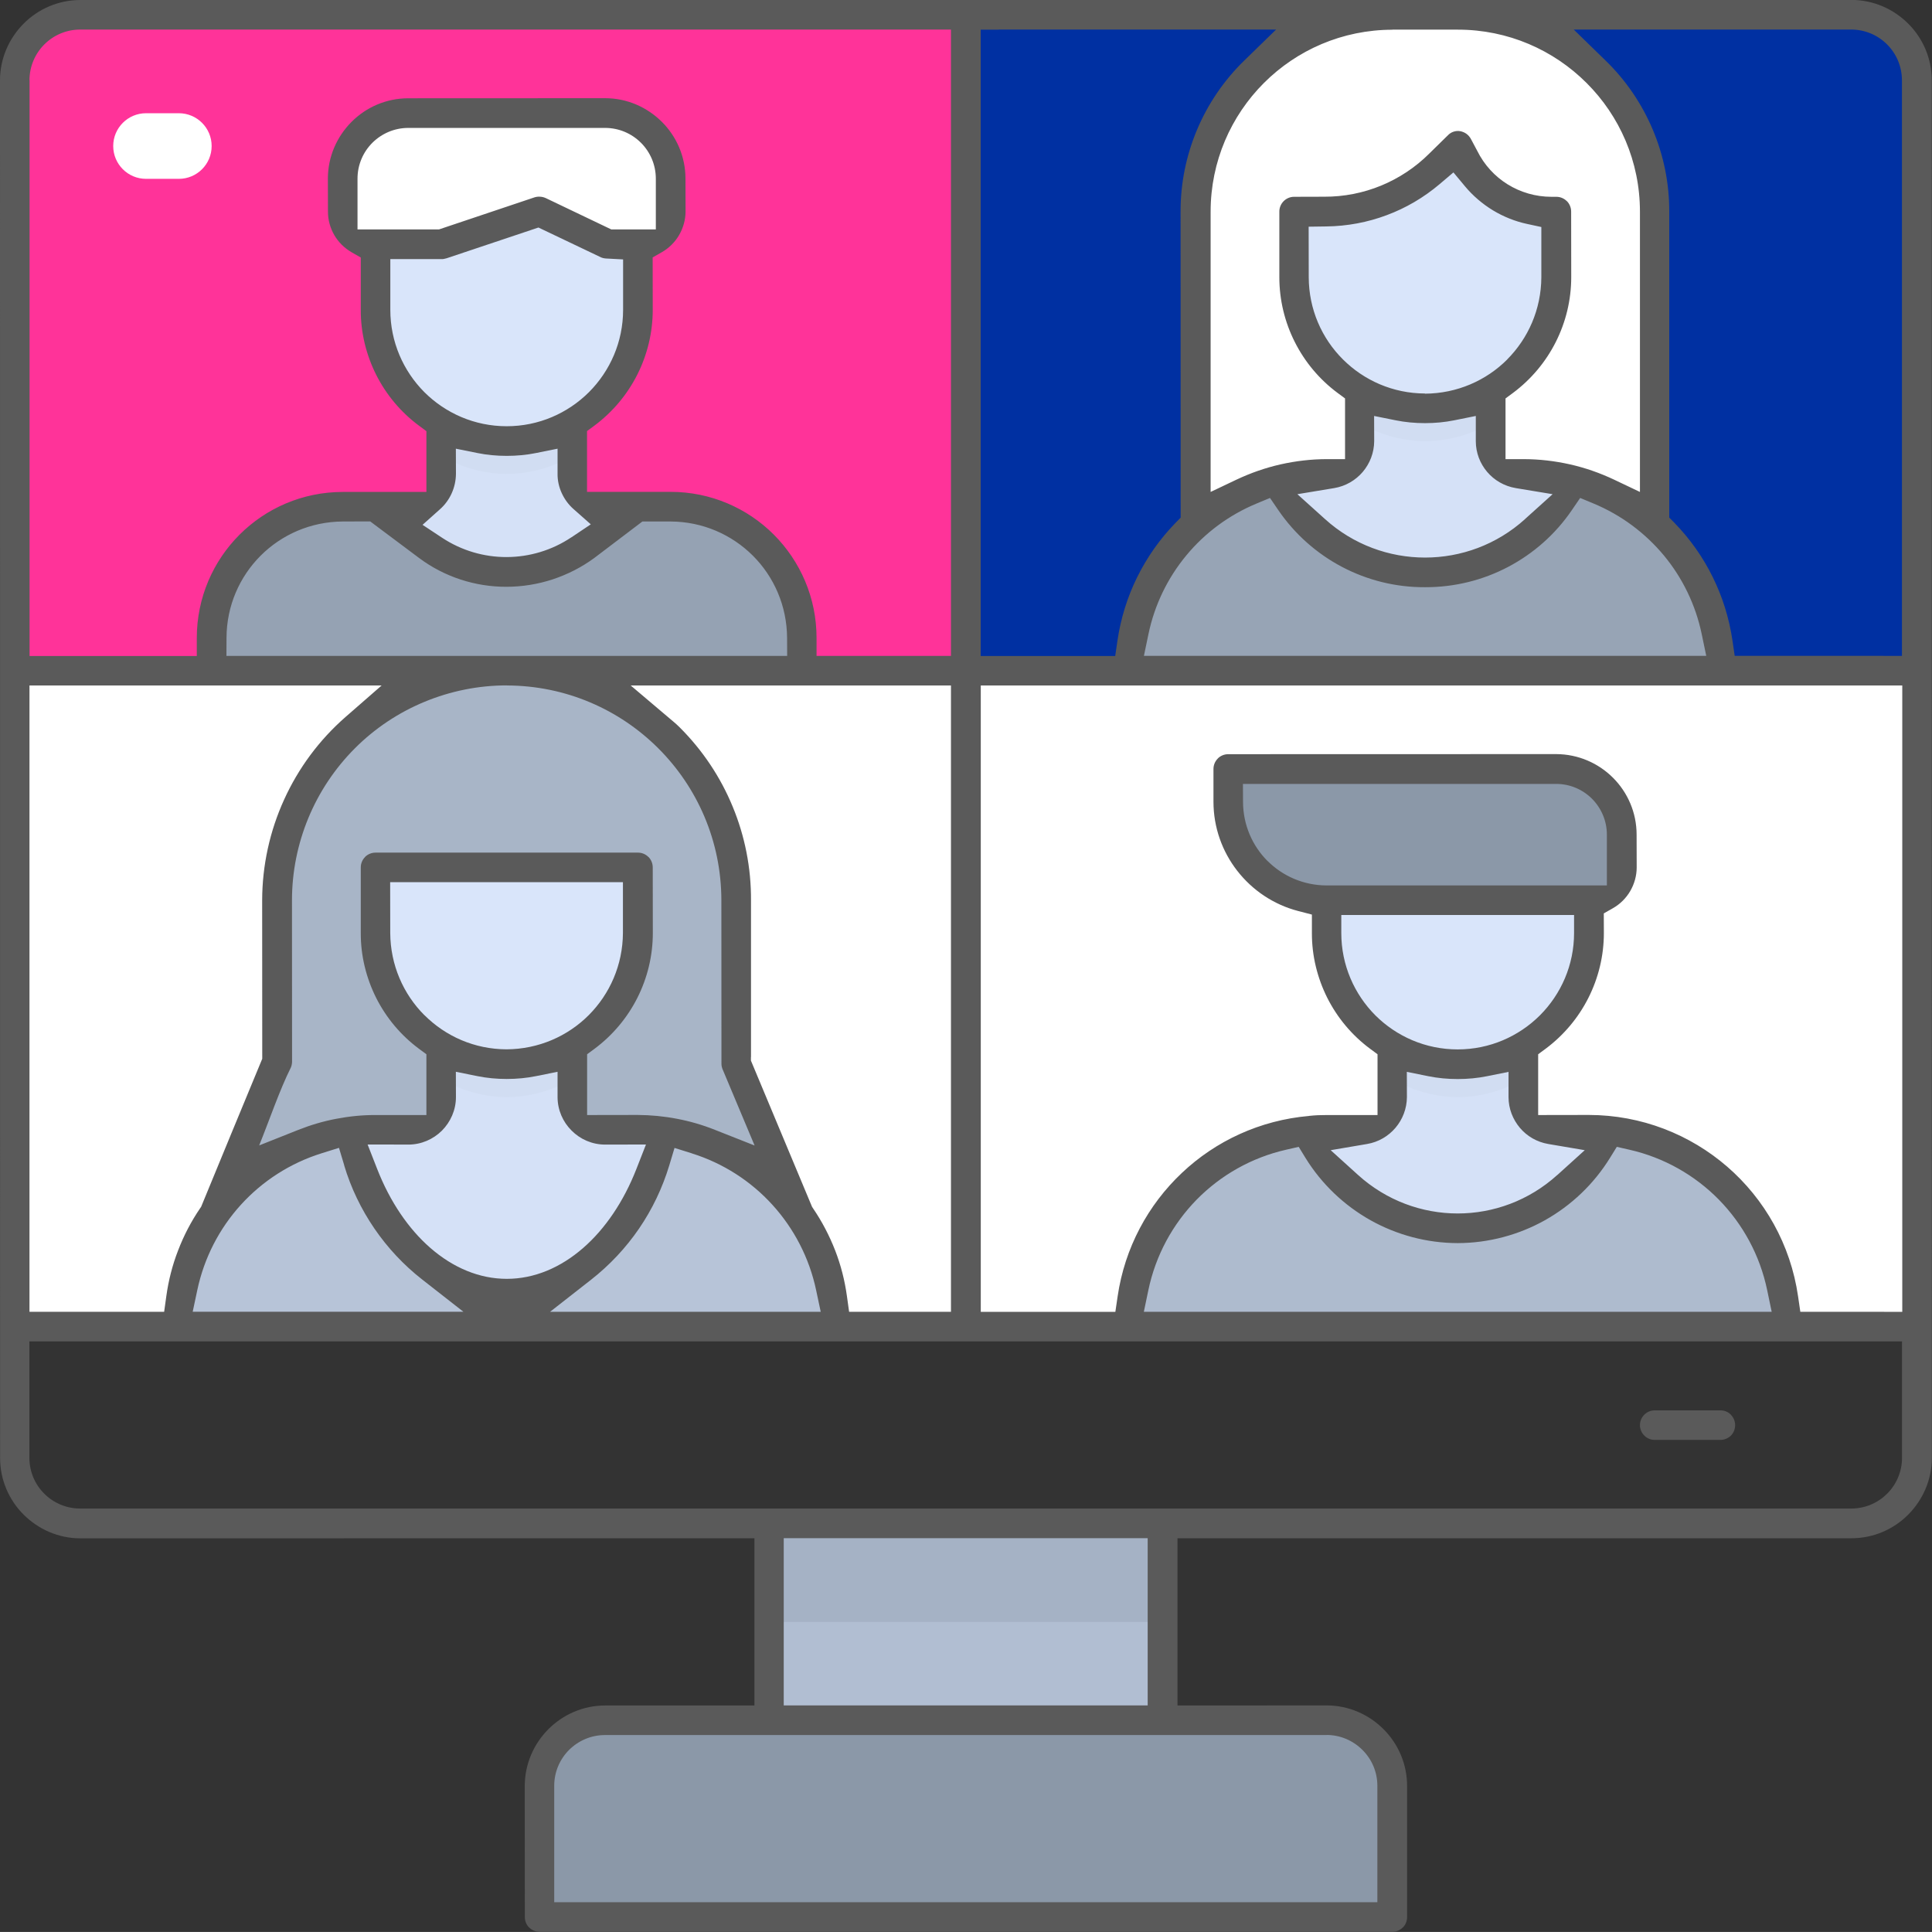 <?xml version="1.0" encoding="UTF-8"?>
<!DOCTYPE svg PUBLIC "-//W3C//DTD SVG 1.1//EN" "http://www.w3.org/Graphics/SVG/1.1/DTD/svg11.dtd">
<!-- Creator: CorelDRAW -->
<svg xmlns="http://www.w3.org/2000/svg" xml:space="preserve" width="28.402mm" height="28.401mm" version="1.1" style="shape-rendering:geometricPrecision; text-rendering:geometricPrecision; image-rendering:optimizeQuality; fill-rule:evenodd; clip-rule:evenodd"
viewBox="0 0 231.4 231.39"
 xmlns:xlink="http://www.w3.org/1999/xlink"
 xmlns:xodm="http://www.corel.com/coreldraw/odm/2003">
 <rect x="0" y="0" width="231.4" height="231.39" fill="#333333" stroke="none"/>
 <defs>
  <style type="text/css">
   <![CDATA[
    .fil2 {fill:#0030A2;fill-rule:nonzero}
    .fil10 {fill:#8B98A8;fill-rule:nonzero}
    .fil9 {fill:#95A2B3;fill-rule:nonzero}
    .fil6 {fill:#97A4B5;fill-rule:nonzero}
    .fil12 {fill:#A5B2C5;fill-rule:nonzero}
    .fil13 {fill:#A8B5C7;fill-rule:nonzero}
    .fil14 {fill:#AEBBCE;fill-rule:nonzero}
    .fil11 {fill:#B1BED2;fill-rule:nonzero}
    .fil15 {fill:#B7C4D8;fill-rule:nonzero}
    .fil5 {fill:#BFCBDF;fill-rule:nonzero}
    .fil7 {fill:#C9D6EB;fill-rule:nonzero}
    .fil4 {fill:#D1DDF2;fill-rule:nonzero}
    .fil3 {fill:#D5E1F7;fill-rule:nonzero}
    .fil8 {fill:#D9E5FA;fill-rule:nonzero}
    .fil0 {fill:#FF3399;fill-rule:nonzero}
    .fil1 {fill:white;fill-rule:nonzero}
    .fil16 {fill:#5A5A5A;fill-rule:nonzero}
   ]]>
  </style>
 </defs>
 <g id="Layer_x0020_1">
  <path class="fil0" d="M115.7 80.34l-113.92 0 0 -70.71c0,-4.34 3.52,-7.86 7.86,-7.86l106.06 0 0 78.56z"/>
  <polygon class="fil1" points="1.78,158.91 115.7,158.91 115.7,80.34 1.78,80.34 "/>
  <polygon class="fil1" points="115.7,158.91 229.62,158.91 229.62,80.34 115.7,80.34 "/>
  <path class="fil2" d="M115.7 1.78l106.06 0c4.34,0 7.86,3.52 7.86,7.86l0 70.71 -113.92 0 0 -78.56z"/>
  <path class="fil3" d="M188.27 57.52c-1.89,-0.49 -3.84,-0.74 -5.79,-0.75 -2.17,0 -3.93,-1.76 -3.93,-3.93l0 -6.13c-0.35,0.2 -0.68,0.42 -1.05,0.6 -4.28,2.15 -9.33,2.15 -13.61,0 -0.37,-0.18 -0.7,-0.39 -1.05,-0.6l0 6.13c0,2.17 -1.76,3.93 -3.93,3.93 -1.95,0.01 -3.9,0.26 -5.79,0.75l-0.06 0c3.32,6.7 10.15,10.94 17.63,10.94 7.48,0 14.31,-4.24 17.63,-10.94l-0.06 0z"/>
  <path class="fil4" d="M170.7 52.84c2.36,-0.01 4.69,-0.56 6.81,-1.61 0.37,-0.18 0.7,-0.39 1.05,-0.6l0 -3.93c-0.35,0.2 -0.68,0.42 -1.05,0.6 -4.28,2.15 -9.33,2.15 -13.61,0 -0.37,-0.18 -0.7,-0.39 -1.05,-0.6l0 3.93c0.35,0.2 0.68,0.42 1.05,0.6 2.12,1.05 4.45,1.6 6.81,1.61z"/>
  <path class="fil5" d="M182.48 56.77c-2.17,0 -3.93,-1.76 -3.93,-3.93 0,2.17 1.76,3.93 3.93,3.93z"/>
  <path class="fil5" d="M155.94 56.97c0.99,-0.13 1.97,-0.2 2.97,-0.2 -0.99,0 -1.98,0.07 -2.97,0.2z"/>
  <path class="fil5" d="M162.84 52.84c0,2.17 -1.76,3.93 -3.93,3.93 2.17,0 3.93,-1.76 3.93,-3.93z"/>
  <path class="fil5" d="M182.48 56.77c0.99,0 1.97,0.07 2.95,0.2 -0.98,-0.13 -1.96,-0.19 -2.95,-0.2z"/>
  <path class="fil6" d="M198.19 62.82c-2.81,-2.53 -6.2,-4.35 -9.86,-5.3l-0.06 0 0.06 0c-3.32,6.7 -10.15,10.94 -17.63,10.94 -7.48,0 -14.31,-4.24 -17.63,-10.94l0.06 0 -0.06 0c-10.4,2.71 -17.67,12.08 -17.72,22.82l70.71 0c-0.01,-6.69 -2.87,-13.06 -7.86,-17.52z"/>
  <path class="fil7" d="M188.27 57.52c-0.94,-0.24 -1.88,-0.42 -2.84,-0.55 0.95,0.13 1.89,0.31 2.82,0.55l0.02 0z"/>
  <path class="fil7" d="M155.94 56.97c-0.95,0.13 -1.89,0.31 -2.82,0.55 0.93,-0.24 1.87,-0.42 2.82,-0.55z"/>
  <path class="fil8" d="M72.82 29.27l-8.19 -3.93 -11.74 3.93 -7.9 0 0 7.86c0,8.68 7.04,15.71 15.71,15.71 8.68,0 15.71,-7.04 15.71,-15.71l0 -7.86 -3.6 0z"/>
  <path class="fil9" d="M80.35 60.7l-4.65 0 -5.56 4.71c-5.58,4.2 -13.26,4.21 -18.85,0.03l-7.73 -4.74 -2.48 0c-8.68,0 -15.71,7.04 -15.71,15.71l0 3.93 70.71 0 0 -3.93c0,-8.68 -7.04,-15.71 -15.71,-15.71z"/>
  <path class="fil3" d="M75.71 60.7l-5.58 4.71c-2.74,2.04 -6.06,3.14 -9.47,3.14 -3.39,-0.01 -6.68,-1.11 -9.39,-3.14l-7.74 -4.71 5.38 0c2.17,0 3.93,-1.76 3.93,-3.93l0 -6.13c0.34,0.22 0.7,0.42 1.06,0.59 4.28,2.15 9.31,2.15 13.59,0 0.37,-0.17 0.72,-0.37 1.06,-0.59l0 6.13c0,2.17 1.76,3.93 3.93,3.93l3.22 0z"/>
  <path class="fil4" d="M60.7 56.77c2.36,-0.02 4.68,-0.57 6.8,-1.61 0.37,-0.17 0.72,-0.37 1.06,-0.59l0 -3.93c-0.34,0.22 -0.7,0.42 -1.06,0.59 -4.28,2.15 -9.31,2.15 -13.59,0 -0.37,-0.17 -0.72,-0.37 -1.06,-0.59l0 3.93c0.34,0.22 0.7,0.42 1.06,0.59 2.12,1.04 4.44,1.59 6.79,1.61z"/>
  <path class="fil10" d="M186.41 92.13l-39.28 0 0 3.93c0,6.51 5.28,11.78 11.78,11.78l31.43 0c2.17,0 3.93,-1.76 3.93,-3.93l0 -3.93c0,-4.34 -3.52,-7.86 -7.86,-7.86z"/>
  <path class="fil8" d="M158.91 107.84l0 3.93c0,8.68 7.04,15.71 15.71,15.71 8.68,0 15.71,-7.04 15.71,-15.71l0 -3.93 -31.43 0z"/>
  <polygon class="fil11" points="92.13,206.05 139.27,206.05 139.27,182.48 92.13,182.48 "/>
  <polygon class="fil12" points="92.13,194.26 139.27,194.26 139.27,182.48 92.13,182.48 "/>
  <path class="fil10" d="M72.49 206.05c-4.34,0 -7.86,3.52 -7.86,7.86l0 15.71 102.13 0 0 -15.71c0,-4.34 -3.52,-7.86 -7.86,-7.86l-86.42 0z"/>
  <path class="fil13" d="M88.2 107.84c0,-15.19 -12.31,-27.5 -27.5,-27.5 -15.19,0 -27.5,12.31 -27.5,27.5l0 19.36 -7.86 19.92 70.71 0 -7.86 -19.72 0 -19.56z"/>
  <path class="fil1" d="M44.99 29.27l7.9 0 11.74 -3.93 8.19 3.93 3.6 0c2.17,0 3.93,-1.76 3.93,-3.93l0 -3.93c0,-4.34 -3.52,-7.86 -7.86,-7.86l-23.57 0c-4.34,0 -7.86,3.52 -7.86,7.86l0 3.93c0,2.17 1.76,3.93 3.93,3.93z"/>
  <path class="fil1" d="M174.62 1.78l-7.86 0c-13.02,0 -23.57,10.55 -23.57,23.57l0 37.47c2.82,-2.53 6.2,-4.34 9.87,-5.28 1.91,-0.5 3.87,-0.75 5.85,-0.76 2.17,0 3.93,-1.76 3.93,-3.93l0 -6.11c-4.85,-2.78 -7.84,-7.94 -7.86,-13.53l0 -7.86 3.63 0c5.18,0 10.15,-2.05 13.83,-5.7l2.18 -2.16 0.67 1.34c1.99,3.99 6.08,6.51 10.54,6.51l0.57 0 0 7.86c-0.01,5.59 -3.01,10.75 -7.86,13.53l0 6.11c0,1.04 0.41,2.04 1.15,2.78 0.74,0.74 1.74,1.15 2.78,1.15 1.97,0.01 3.94,0.26 5.85,0.76 3.66,0.94 7.05,2.75 9.87,5.28l0 -37.47c0,-13.02 -10.55,-23.57 -23.57,-23.57z"/>
  <path class="fil8" d="M185.84 25.35c-4.46,0 -8.54,-2.52 -10.54,-6.51l-0.67 -1.34 -2.18 2.16c-3.68,3.65 -8.65,5.7 -13.83,5.7l-3.63 0 0 7.86c0,8.68 7.04,15.71 15.71,15.71 8.68,0 15.71,-7.04 15.71,-15.71l0 -7.86 -0.57 0z"/>
  <path class="fil3" d="M174.62 147.12c7.76,-0 14.78,-4.58 17.92,-11.67 -0.73,-0.07 -1.46,-0.11 -2.21,-0.11l-3.93 0c-2.17,0 -3.93,-1.76 -3.93,-3.93l0 -6.13c-0.34,0.22 -0.69,0.42 -1.06,0.59 -4.28,2.15 -9.31,2.15 -13.59,0 -0.37,-0.17 -0.72,-0.37 -1.06,-0.59l0 6.13c0,2.17 -1.76,3.93 -3.93,3.93l-3.93 0c-0.75,0 -1.48,0.04 -2.21,0.11 3.14,7.09 10.16,11.67 17.92,11.67z"/>
  <path class="fil4" d="M174.62 131.41c2.36,-0.02 4.68,-0.57 6.8,-1.61 0.37,-0.17 0.72,-0.37 1.06,-0.59l0 -3.93c-0.34,0.22 -0.69,0.42 -1.06,0.59 -4.28,2.15 -9.31,2.15 -13.59,0 -0.37,-0.17 -0.72,-0.37 -1.06,-0.59l0 3.93c0.34,0.22 0.69,0.42 1.06,0.59 2.12,1.04 4.44,1.59 6.79,1.61z"/>
  <path class="fil14" d="M192.54 135.45c-3.13,7.1 -10.16,11.68 -17.92,11.68 -7.76,0 -14.79,-4.58 -17.92,-11.68 -12.11,1.14 -21.36,11.3 -21.36,23.46l78.57 0c-0,-12.16 -9.26,-22.32 -21.36,-23.46z"/>
  <path class="fil15" d="M76.42 135.34l-3.93 0c-2.17,0 -3.93,-1.76 -3.93,-3.93l0 -6.13c-0.34,0.22 -0.7,0.42 -1.06,0.59 -4.28,2.15 -9.31,2.15 -13.59,0 -0.37,-0.17 -0.72,-0.37 -1.06,-0.59l0 6.13c0,2.17 -1.76,3.93 -3.93,3.93l-3.93 0c-13.02,0 -23.57,10.55 -23.57,23.57l78.56 0c0,-13.02 -10.55,-23.57 -23.57,-23.57z"/>
  <path class="fil3" d="M60.7 154.98c8.84,0 16.31,-8.17 18.78,-19.42 -1.02,-0.14 -2.04,-0.21 -3.06,-0.22l-3.93 0c-2.17,0 -3.93,-1.76 -3.93,-3.93l0 -6.13c-0.34,0.22 -0.7,0.42 -1.06,0.59 -4.28,2.15 -9.31,2.15 -13.59,0 -0.37,-0.17 -0.72,-0.37 -1.06,-0.59l0 6.13c0,2.17 -1.76,3.93 -3.93,3.93l-3.93 0c-1.02,0.01 -2.05,0.08 -3.06,0.22 2.47,11.25 9.94,19.42 18.78,19.42z"/>
  <path class="fil4" d="M60.7 131.41c2.36,-0.02 4.68,-0.57 6.8,-1.61 0.37,-0.17 0.72,-0.37 1.06,-0.59l0 -3.93c-0.34,0.22 -0.7,0.42 -1.06,0.59 -4.28,2.15 -9.31,2.15 -13.59,0 -0.37,-0.17 -0.72,-0.37 -1.06,-0.59l0 3.93c0.34,0.22 0.7,0.42 1.06,0.59 2.12,1.04 4.44,1.59 6.79,1.61z"/>
  <path class="fil8" d="M44.99 103.91l31.43 0 0 7.86c0,8.68 -7.04,15.71 -15.71,15.71 -8.68,0 -15.71,-7.04 -15.71,-15.71l0 -7.86z"/>
  <path class="fil16" d="M206.05 168.92l-7.86 0c-0.49,0 -0.93,0.2 -1.25,0.52 -0.32,0.32 -0.52,0.76 -0.52,1.25 0,0.49 0.2,0.93 0.52,1.25 0.32,0.32 0.76,0.52 1.25,0.52l7.86 0c0.49,0 0.94,-0.2 1.26,-0.51 0.32,-0.32 0.51,-0.76 0.51,-1.26 0,-0.49 -0.2,-0.93 -0.52,-1.25l0 -0.01c-0.31,-0.32 -0.76,-0.51 -1.25,-0.51zm15.71 -168.92l-212.13 0c-2.65,-0 -5.06,1.08 -6.8,2.83 -1.74,1.75 -2.83,4.15 -2.83,6.8l0.01 164.99c-0,2.65 1.08,5.06 2.83,6.8 1.75,1.74 4.15,2.83 6.8,2.83l80.72 -0.01 0 20.03 -17.87 0c-2.65,-0 -5.05,1.08 -6.8,2.83 -1.75,1.75 -2.83,4.15 -2.84,6.8l0.01 15.71c0,0.49 0.2,0.94 0.51,1.25l0.01 0c0.32,0.32 0.76,0.52 1.25,0.52l102.13 0c0.49,0 0.93,-0.2 1.25,-0.52l0.01 0c0.32,-0.31 0.51,-0.76 0.51,-1.25l0 -15.71c0,-2.65 -1.08,-5.05 -2.83,-6.8 -1.75,-1.75 -4.15,-2.83 -6.8,-2.84l-17.87 0.01 0 -20.03 80.72 0c2.65,0 5.06,-1.08 6.8,-2.83 1.74,-1.75 2.83,-4.15 2.83,-6.8l-0.01 -164.99c0,-2.65 -1.08,-5.06 -2.83,-6.8 -1.75,-1.74 -4.15,-2.83 -6.8,-2.83zm-55 3.55l7.86 0c6.01,0 11.46,2.44 15.41,6.39 3.95,3.94 6.39,9.39 6.39,15.41l0 33.57 -3.07 -1.46c-1.71,-0.81 -3.48,-1.43 -5.3,-1.84 -1.83,-0.41 -3.7,-0.63 -5.57,-0.63l-2.16 -0 0 -7.27 0.88 -0.65c2.19,-1.63 3.94,-3.73 5.14,-6.11 1.2,-2.38 1.85,-5.03 1.85,-7.76l-0.01 -7.86c0,-0.49 -0.2,-0.94 -0.51,-1.25l-0.01 0c-0.32,-0.32 -0.76,-0.52 -1.25,-0.52l-0.59 0c-1.9,-0 -3.72,-0.54 -5.26,-1.5 -1.53,-0.95 -2.8,-2.33 -3.63,-4.01l-0.73 -1.37c-0.13,-0.26 -0.32,-0.48 -0.54,-0.65 -0.22,-0.16 -0.49,-0.28 -0.77,-0.33 -0.27,-0.05 -0.54,-0.02 -0.79,0.06 -0.25,0.08 -0.49,0.23 -0.68,0.43l-2.23 2.19c-1.67,1.67 -3.64,2.96 -5.77,3.84 -2.14,0.88 -4.45,1.34 -6.81,1.33l-3.61 0.01c-0.49,0 -0.93,0.2 -1.25,0.52 -0.32,0.32 -0.52,0.76 -0.52,1.25l0 7.86c-0,2.73 0.65,5.38 1.85,7.76 1.2,2.38 2.94,4.48 5.14,6.11l0.88 0.65 0 7.27 -2.16 0c-1.87,0 -3.74,0.22 -5.57,0.63 -1.81,0.41 -3.59,1.03 -5.3,1.84l-3.07 1.46 0 -33.57c0,-6.02 2.44,-11.47 6.38,-15.41 3.94,-3.94 9.39,-6.38 15.41,-6.38zm15.89 58.63c-3.4,3.07 -7.68,4.6 -11.97,4.6 -4.28,0 -8.57,-1.53 -11.97,-4.6l-3.32 -2.99 4.41 -0.73c1.37,-0.23 2.57,-0.94 3.42,-1.94 0.85,-1 1.36,-2.29 1.37,-3.68l-0.01 -3.02 2.58 0.52c1.13,0.23 2.31,0.34 3.51,0.34 1.2,0 2.38,-0.11 3.51,-0.34l2.58 -0.52 0 3.02c0,1.39 0.51,2.68 1.36,3.68 0.85,1 2.05,1.71 3.43,1.94l4.41 0.73 -3.32 2.99zm-11.97 -15.05c-3.84,-0.01 -7.32,-1.57 -9.84,-4.09 -2.52,-2.51 -4.08,-5.99 -4.09,-9.84l-0.01 -6.05 2.13 -0.03c2.48,-0.03 4.93,-0.49 7.22,-1.35 2.29,-0.85 4.44,-2.11 6.34,-3.72l1.65 -1.4 1.39 1.67c0.94,1.13 2.08,2.1 3.34,2.87 1.26,0.76 2.64,1.32 4.09,1.63l1.71 0.37 0 6.02c-0.02,3.85 -1.58,7.32 -4.09,9.84l0 0.01c-2.51,2.51 -6,4.07 -9.85,4.09zm0.01 23.2c3.51,0.01 6.92,-0.84 9.94,-2.43 3.02,-1.59 5.66,-3.9 7.64,-6.81l0.99 -1.45 1.61 0.67c3.32,1.38 6.19,3.54 8.42,6.22 2.22,2.68 3.8,5.91 4.53,9.43l0.54 2.59 -67.35 0 0.54 -2.59c0.73,-3.52 2.31,-6.75 4.53,-9.43 2.22,-2.69 5.1,-4.84 8.42,-6.22l1.61 -0.67 0.99 1.45c1.98,2.9 4.62,5.22 7.64,6.81 3.02,1.59 6.43,2.45 9.94,2.43l0.02 0zm-51.08 -66.79l33.23 0 -3.8 3.7c-2.45,2.38 -4.36,5.2 -5.66,8.28 -1.3,3.08 -1.99,6.42 -1.98,9.83l0.01 36.65 -0.62 0.63c-1.87,1.92 -3.41,4.12 -4.59,6.5 -1.17,2.37 -1.97,4.94 -2.36,7.6l-0.27 1.84 -16.11 0 0 -75.02 2.16 0zm-116.08 6.08c0,-1.68 0.68,-3.2 1.78,-4.3 1.1,-1.1 2.62,-1.78 4.3,-1.78l104.29 0 0 75.02 -16.1 0 0 -2.16c0,-4.83 -1.96,-9.2 -5.12,-12.37 -3.16,-3.16 -7.54,-5.12 -12.36,-5.12l-10.01 0 0 -7.28 0.88 -0.65c2.19,-1.63 3.94,-3.73 5.14,-6.11 1.2,-2.38 1.85,-5.03 1.85,-7.76l-0.01 -6.28 1.09 -0.62c0.88,-0.5 1.59,-1.22 2.08,-2.06 0.49,-0.85 0.77,-1.82 0.77,-2.83l-0.01 -3.93c0,-2.65 -1.08,-5.06 -2.83,-6.8 -1.75,-1.74 -4.15,-2.83 -6.8,-2.83l-23.57 0.01c-2.65,0 -5.06,1.08 -6.8,2.83 -1.74,1.75 -2.83,4.15 -2.83,6.8l0.01 3.93c-0.01,1 0.27,1.98 0.76,2.83 0.49,0.84 1.2,1.55 2.08,2.06l1.09 0.62 0 6.28c-0.01,2.73 0.65,5.38 1.84,7.76 1.2,2.38 2.94,4.48 5.14,6.11l0.88 0.65 0 7.28 -10.01 0c-4.83,0 -9.21,1.96 -12.37,5.12 -3.16,3.16 -5.12,7.54 -5.12,12.37l0 2.16 -20.03 0 0 -68.94zm45.37 21.41l3.97 0c0.1,0.01 0.2,-0 0.3,-0.02l0.33 -0.08 10.99 -3.68 7.53 3.59 0.22 0.07c0.12,0.03 0.24,0.04 0.35,0.05l2.04 0.11 0 6.04c0,3.84 -1.56,7.32 -4.08,9.85l-0.01 0.01c-2.53,2.52 -6.01,4.08 -9.85,4.08 -3.85,0 -7.33,-1.56 -9.86,-4.08 -2.52,-2.53 -4.08,-6.02 -4.08,-9.86l0 -6.08 2.16 0zm-6.08 -5.7l0 -3.93c0,-1.68 0.68,-3.2 1.78,-4.3 1.11,-1.1 2.63,-1.78 4.3,-1.78l23.57 0c1.68,0 3.2,0.68 4.3,1.78 1.1,1.1 1.78,2.62 1.78,4.3l0 6.08 -5.33 0 -7.84 -3.75c-0.22,-0.1 -0.45,-0.16 -0.68,-0.17 -0.24,-0.02 -0.47,0.01 -0.69,0.08l-11.44 3.84 -9.75 0 0 -2.16zm25.62 39.02c-2.34,1.57 -5.04,2.36 -7.75,2.37 -2.7,0.01 -5.41,-0.77 -7.75,-2.32l-2.33 -1.54 2.08 -1.86c0.61,-0.54 1.09,-1.2 1.41,-1.92 0.33,-0.73 0.5,-1.52 0.51,-2.32l-0.01 -3.02 2.58 0.52c1.13,0.23 2.31,0.34 3.51,0.34 1.2,0 2.38,-0.11 3.51,-0.34l2.58 -0.52 0 3.02c-0.01,0.79 0.17,1.58 0.5,2.3 0.33,0.72 0.8,1.37 1.4,1.9l2.08 1.84 -2.31 1.55zm-7.8 5.93c1.89,0 3.76,-0.3 5.56,-0.89 1.78,-0.59 3.47,-1.45 4.98,-2.56l5.76 -4.37 3.39 0c3.85,0.02 7.32,1.58 9.84,4.09l0.01 0.01c2.51,2.51 4.07,5.99 4.09,9.84l0.01 2.16 -67.16 0 0.01 -2.16c0.01,-3.85 1.57,-7.33 4.09,-9.85 2.51,-2.51 5.99,-4.07 9.85,-4.09l3.27 -0.01 5.88 4.4c1.5,1.12 3.18,1.98 4.94,2.56 1.78,0.58 3.64,0.88 5.51,0.87zm0.04 11.82c7.11,0.01 13.53,2.89 18.18,7.54 4.65,4.65 7.53,11.07 7.54,18.18l0.01 19.56c-0,0.12 0.01,0.24 0.03,0.35 0.03,0.13 0.06,0.24 0.1,0.35l0.01 -0 3.83 9.12 -4.76 -1.88c-1.48,-0.59 -3,-1.03 -4.53,-1.32 -1.56,-0.3 -3.13,-0.45 -4.69,-0.46l-6.08 0.01 0 -7.28 0.88 -0.65c2.19,-1.63 3.94,-3.73 5.14,-6.11 1.2,-2.38 1.85,-5.03 1.85,-7.76l-0.01 -7.86c0,-0.49 -0.2,-0.94 -0.51,-1.25l-0.01 0c-0.32,-0.32 -0.76,-0.52 -1.25,-0.52l-31.43 0c-0.49,0 -0.94,0.2 -1.25,0.51l0 0.01c-0.32,0.32 -0.52,0.76 -0.52,1.25l0 7.86c-0.01,2.73 0.65,5.38 1.84,7.76 1.2,2.38 2.94,4.48 5.14,6.11l0.88 0.65 0 7.28 -6.08 0c-1.57,-0.01 -3.15,0.15 -4.72,0.45 -1.54,0.29 -3.06,0.74 -4.55,1.33l-4.68 1.86c1.17,-2.88 2.45,-6.65 3.8,-9.34 0.05,-0.11 0.08,-0.22 0.1,-0.33l0 -0.01c0.02,-0.12 0.04,-0.22 0.04,-0.32l-0.01 -19.37c0,-3.4 0.68,-6.74 1.96,-9.84 1.28,-3.1 3.17,-5.94 5.57,-8.35l0.01 -0.01c2.41,-2.41 5.25,-4.29 8.35,-5.57 3.1,-1.28 6.44,-1.96 9.84,-1.96zm0 43.58c-3.85,-0.01 -7.32,-1.57 -9.84,-4.09l-0.01 0c-2.51,-2.51 -4.07,-6 -4.09,-9.85l-0.01 -6.08 27.88 0 0 6.08c-0.02,3.85 -1.58,7.32 -4.09,9.84l-0.01 0.01c-2.51,2.51 -5.99,4.07 -9.84,4.09zm-19.46 13.89c0.81,2.71 2.04,5.26 3.62,7.57 1.58,2.31 3.51,4.38 5.74,6.12l4.92 3.85 -32.42 0 0.55 -2.59c0.82,-3.88 2.65,-7.39 5.22,-10.22 2.57,-2.83 5.89,-4.99 9.67,-6.17l2.08 -0.65 0.63 2.09zm5.95 -2.48l1.73 0c1.57,0 2.99,-0.64 4.03,-1.67 1.03,-1.04 1.68,-2.46 1.68,-4.03l-0.01 -3.02 2.58 0.52c1.13,0.23 2.31,0.34 3.51,0.34 1.2,0 2.38,-0.11 3.51,-0.34l2.58 -0.52 0 3.02c-0,1.56 0.64,2.99 1.68,4.02 1.03,1.04 2.46,1.68 4.02,1.68l4.89 -0.01 -1.15 2.94c-1.53,3.91 -3.75,7.17 -6.37,9.45 -2.71,2.36 -5.85,3.7 -9.15,3.7 -3.3,0 -6.44,-1.34 -9.15,-3.7 -2.62,-2.28 -4.84,-5.54 -6.37,-9.45l-1.15 -2.94 3.16 0zm35.68 1.05c3.78,1.18 7.1,3.34 9.67,6.17 2.57,2.83 4.41,6.34 5.23,10.22l0.55 2.59 -32.42 0 4.92 -3.85c2.22,-1.74 4.16,-3.81 5.74,-6.12 1.58,-2.31 2.8,-4.86 3.62,-7.57l0.63 -2.09 2.08 0.65zm7.1 -11.54l0 -18.78c0.02,-3.89 -0.74,-7.7 -2.2,-11.22 -1.45,-3.52 -3.6,-6.75 -6.35,-9.49 -0.22,-0.22 -0.43,-0.41 -0.64,-0.59l-5.22 -4.42 38.36 0 0 75.02 -12.2 0 -0.26 -1.87c-0.26,-1.89 -0.73,-3.73 -1.41,-5.48 -0.69,-1.77 -1.57,-3.46 -2.64,-5.03l-0.13 -0.2 -7.32 -17.51 0 -0.42zm-84.27 -44.5l40.03 0 -4.32 3.77c-3.16,2.76 -5.66,6.15 -7.36,9.9 -1.71,3.75 -2.62,7.86 -2.63,12.05l0.01 18.99c-2.44,5.91 -4.9,11.82 -7.32,17.73l-0.13 0.19c-1.07,1.57 -1.95,3.26 -2.63,5.04 -0.68,1.75 -1.15,3.59 -1.41,5.48l-0.26 1.87 -16.13 0 0 -75.02 2.16 0zm153.2 125.7c1.67,0 3.19,0.68 4.3,1.79 1.11,1.1 1.79,2.62 1.79,4.3l0 13.94 -98.59 0 0 -13.94c0,-1.68 0.68,-3.2 1.78,-4.3 1.11,-1.1 2.63,-1.78 4.3,-1.78l86.42 0zm-65.01 -5.7l0 -17.87 43.59 0 0 20.03 -43.59 0 0 -2.16zm133.94 -27.5c0,1.68 -0.68,3.2 -1.78,4.3 -1.1,1.1 -2.62,1.78 -4.3,1.78l-212.13 0c-1.68,0 -3.2,-0.68 -4.3,-1.78 -1.1,-1.1 -1.78,-2.62 -1.78,-4.3l0 -13.94 224.29 0 0 13.94zm-39.28 -62.85c0,3.84 -1.56,7.32 -4.08,9.85l-0.01 0.01c-2.53,2.52 -6.01,4.08 -9.85,4.08 -3.85,0 -7.33,-1.56 -9.86,-4.08 -2.52,-2.53 -4.08,-6.02 -4.08,-9.86l0 -2.16 27.88 0 0 2.16zm-29.65 -5.7c-2.76,-0.01 -5.26,-1.13 -7.06,-2.93l-0.01 0c-1.8,-1.8 -2.92,-4.31 -2.93,-7.07l-0.01 -2.16 37.51 0c1.68,0 3.2,0.68 4.3,1.78 1.1,1.11 1.78,2.63 1.78,4.3l0 6.08 -33.58 -0zm27.64 34.68c-3.39,3.07 -7.66,4.61 -11.93,4.61 -4.26,0 -8.54,-1.54 -11.93,-4.61l-3.28 -2.97 4.35 -0.74c1.37,-0.23 2.56,-0.94 3.41,-1.94 0.85,-1 1.36,-2.29 1.37,-3.68l-0.01 -3.02 2.58 0.52c1.13,0.23 2.31,0.34 3.51,0.34 1.2,0 2.38,-0.11 3.51,-0.34l2.58 -0.52 0 3.02c0,1.38 0.51,2.67 1.36,3.68 0.84,1 2.04,1.71 3.41,1.94l4.36 0.74 -3.28 2.97zm-11.93 8.16c3.71,-0.01 7.3,-0.98 10.45,-2.74 3.15,-1.77 5.85,-4.32 7.8,-7.48l0.81 -1.31 1.49 0.34c4.16,0.94 7.86,3.06 10.73,5.98 2.87,2.93 4.92,6.66 5.79,10.85l0.54 2.59 -75.2 0 0.54 -2.59c0.87,-4.18 2.92,-7.92 5.79,-10.85 2.87,-2.92 6.57,-5.04 10.73,-5.98l1.49 -0.34 0.8 1.31c1.95,3.16 4.65,5.71 7.8,7.48 3.15,1.76 6.73,2.73 10.44,2.74zm51.07 8.23l-10.03 0 -0.27 -1.85c-0.9,-6.23 -4.02,-11.66 -8.48,-15.53 -4.47,-3.87 -10.28,-6.19 -16.57,-6.2l-6.08 0.01 0 -7.28 0.88 -0.65c2.19,-1.63 3.94,-3.73 5.14,-6.11 1.2,-2.38 1.85,-5.03 1.85,-7.76l-0.01 -2.35 1.09 -0.62c0.88,-0.5 1.59,-1.22 2.08,-2.06 0.49,-0.85 0.77,-1.82 0.77,-2.83l-0.01 -3.93c0,-2.65 -1.08,-5.06 -2.82,-6.8l-0.01 -0.01c-1.74,-1.74 -4.15,-2.82 -6.8,-2.83l-39.28 0.01c-0.49,0 -0.94,0.2 -1.25,0.51l0 0.01c-0.32,0.32 -0.52,0.76 -0.52,1.25l0 3.93c0,3.07 1.05,5.96 2.85,8.27 1.8,2.31 4.34,4.05 7.32,4.82l1.62 0.42 0 2.21c-0.01,2.73 0.65,5.38 1.84,7.76 1.2,2.38 2.94,4.48 5.14,6.11l0.88 0.65 0 7.28 -6.08 0c-0.43,0 -0.78,0.01 -1.06,0.02 -0.34,0.02 -0.69,0.04 -1.04,0.08l-0.03 0.01c-5.87,0.51 -11.18,3 -15.22,6.82 -4.05,3.82 -6.85,8.97 -7.7,14.8l-0.27 1.84 -16.12 0 0 -75.02 110.37 0 0 75.02 -2.16 0zm0 -78.57l-17.89 0 -0.27 -1.84c-0.39,-2.66 -1.19,-5.22 -2.36,-7.59 -1.17,-2.38 -2.72,-4.58 -4.59,-6.5l-0.62 -0.63 0 -36.65c0.01,-3.41 -0.68,-6.75 -1.98,-9.83 -1.3,-3.07 -3.21,-5.9 -5.66,-8.27l-3.8 -3.7 33.23 0c1.68,0 3.2,0.68 4.3,1.78 1.1,1.1 1.78,2.62 1.78,4.3l0 68.94 -2.16 0z"/>
  <path class="fil1" d="M17.49 21.42l3.93 0c2.17,0 3.93,-1.76 3.93,-3.93 0,-2.17 -1.76,-3.93 -3.93,-3.93l-3.93 0c-2.17,0 -3.93,1.76 -3.93,3.93 0,2.17 1.76,3.93 3.93,3.93z"/>
 </g>
</svg>
